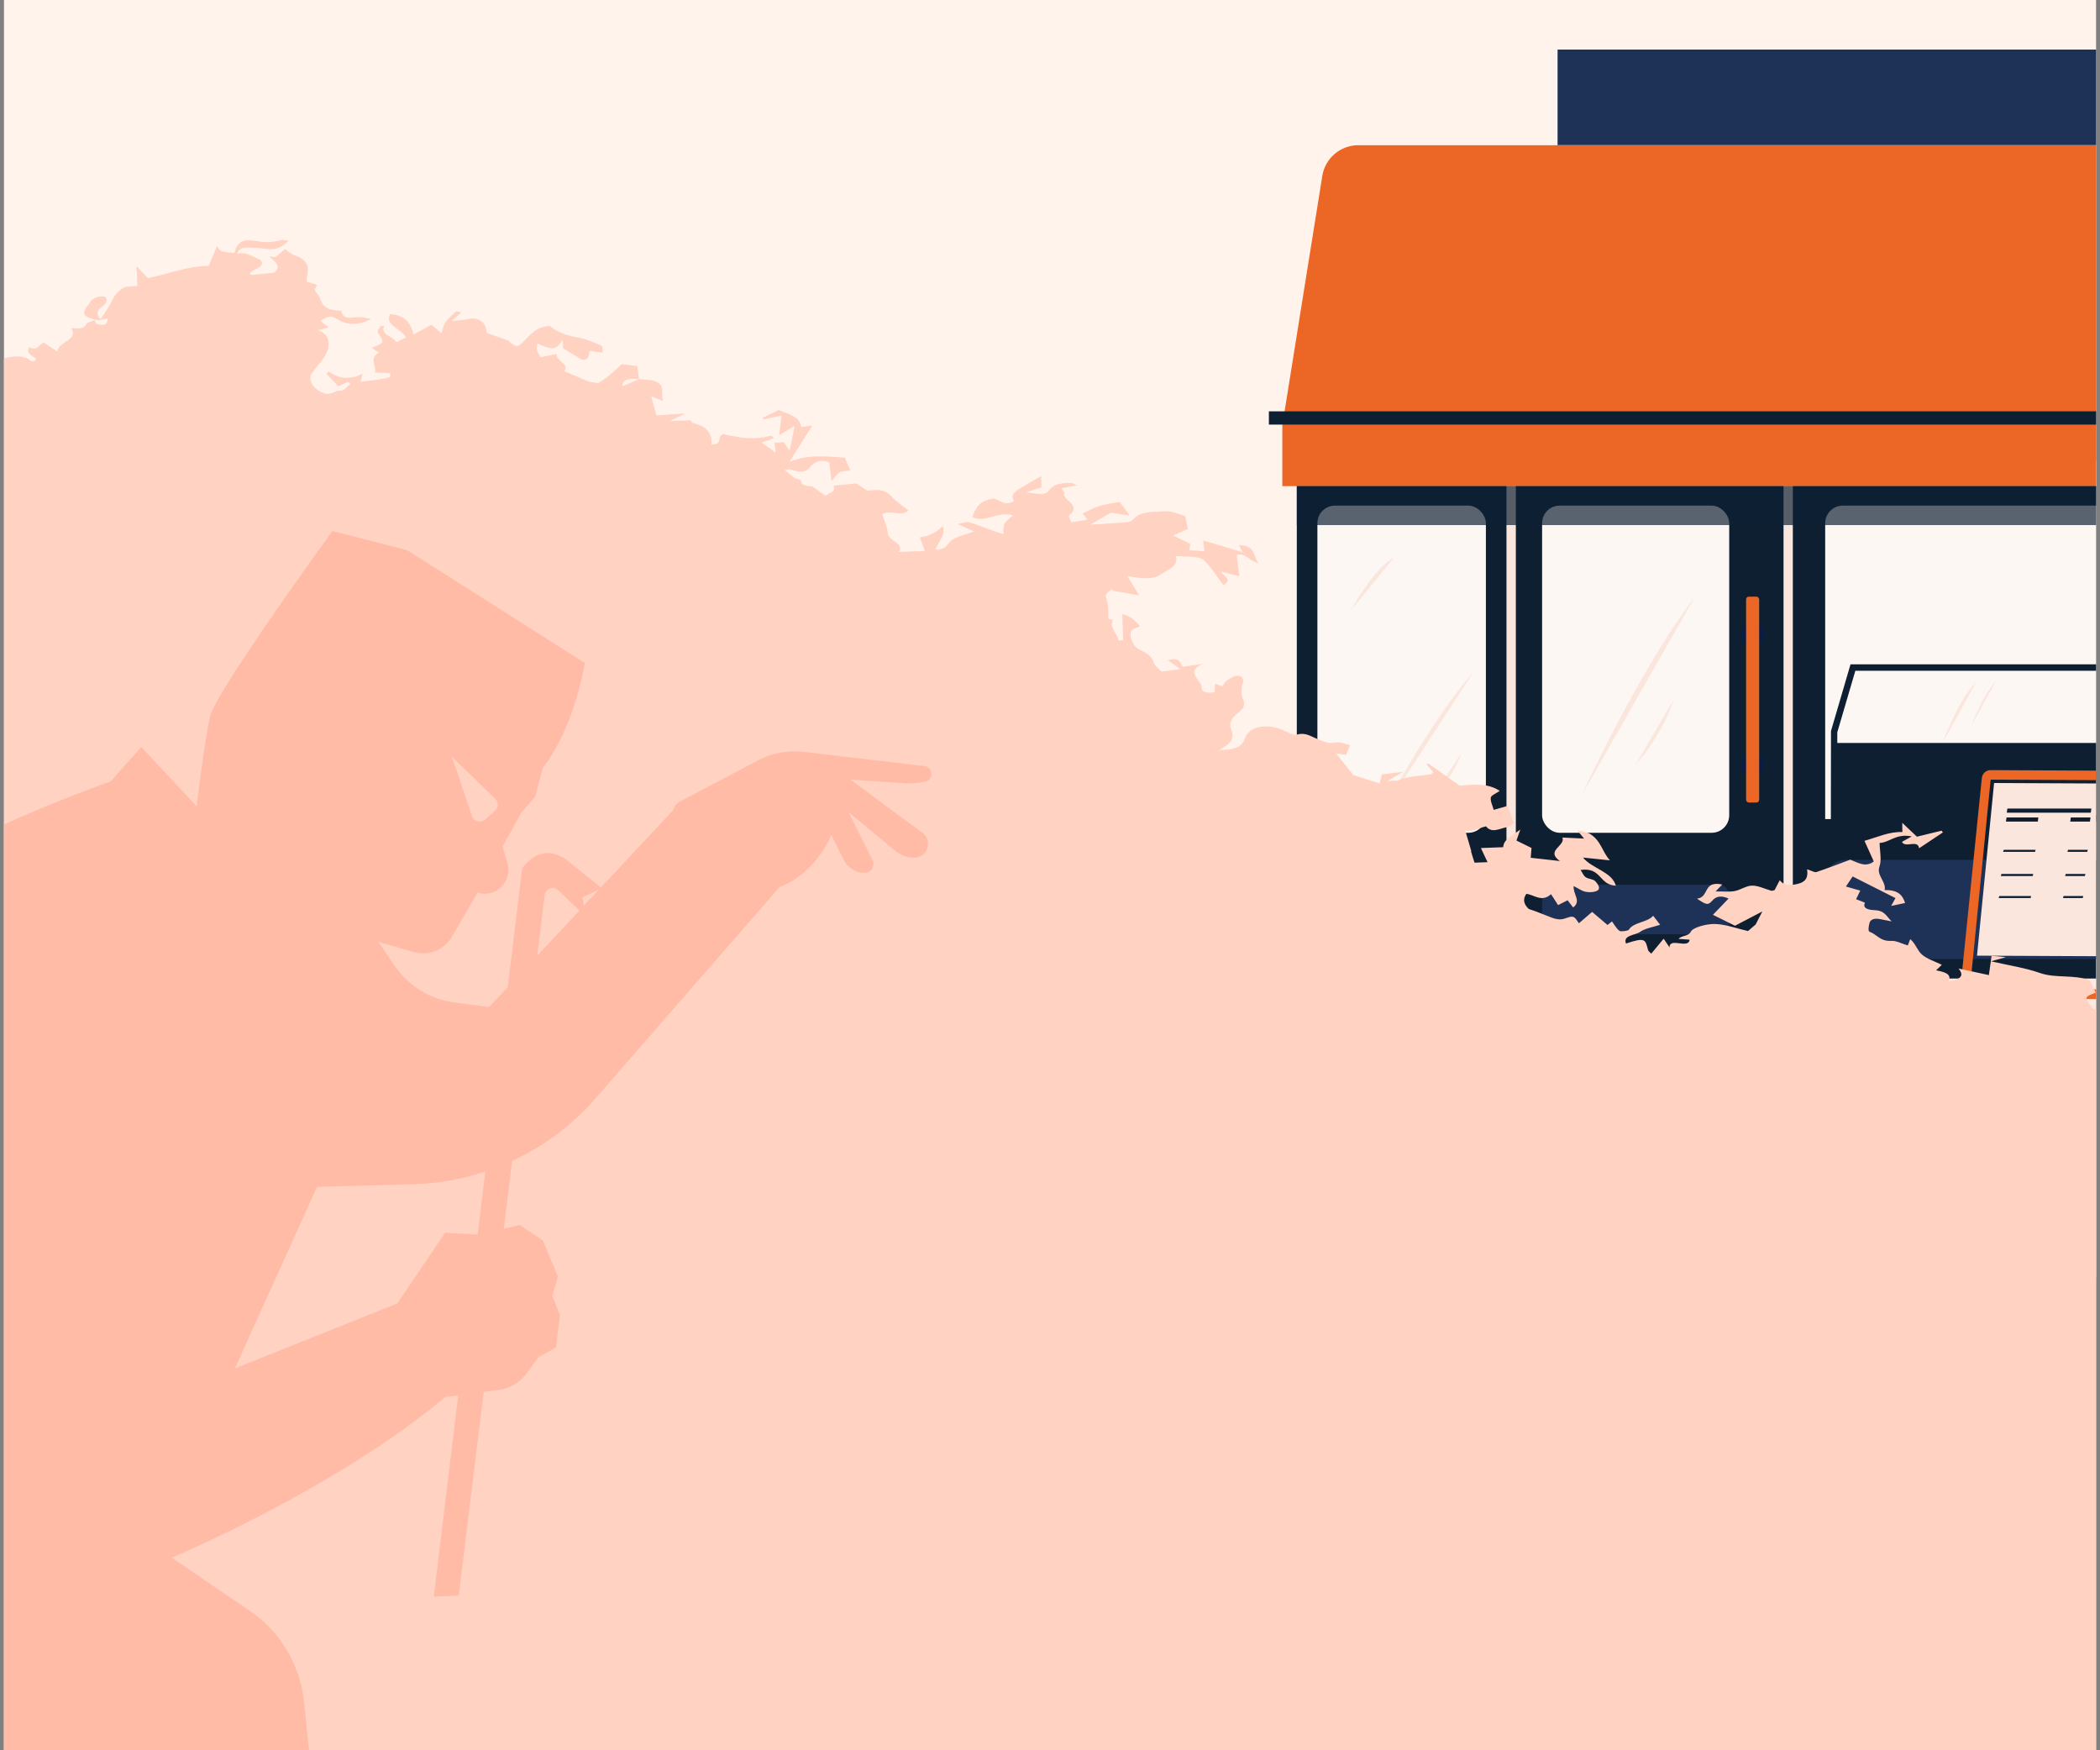 <?xml version="1.0" encoding="UTF-8"?>
<svg id="Layer_1" data-name="Layer 1" xmlns="http://www.w3.org/2000/svg" xmlns:xlink="http://www.w3.org/1999/xlink" viewBox="0 0 300 250">
  <rect x="0" y="0" width="300" height="250" fill="#808080" stroke="none"/>
  <defs>
    <style>
      .cls-1 {
        clip-path: url(#clippath);
      }

      .cls-2 {
        fill: none;
      }

      .cls-2, .cls-3, .cls-4, .cls-5, .cls-6, .cls-7, .cls-8, .cls-9, .cls-10, .cls-11, .cls-12, .cls-13 {
        stroke-width: 0px;
      }

      .cls-14 {
        clip-path: url(#clippath-1);
      }

      .cls-15 {
        clip-path: url(#clippath-4);
      }

      .cls-16 {
        clip-path: url(#clippath-3);
      }

      .cls-17 {
        clip-path: url(#clippath-2);
      }

      .cls-18 {
        opacity: .69;
      }

      .cls-3, .cls-13 {
        fill: #0e1f32;
      }

      .cls-4 {
        fill: #081d46;
      }

      .cls-5 {
        fill: #1e3157;
      }

      .cls-6 {
        fill: #fdf7f4;
      }

      .cls-7 {
        fill: #fff3ec;
      }

      .cls-8 {
        fill: #ffe8e1;
      }

      .cls-9 {
        fill: #fae6dc;
      }

      .cls-10 {
        fill: #ffbba6;
      }

      .cls-11 {
        fill: #ffd2c2;
      }

      .cls-12 {
        fill: #ec6625;
      }

      .cls-13 {
        opacity: .68;
      }
    </style>
    <clipPath id="clippath">
      <rect class="cls-2" x=".57" width="298.87" height="250"/>
    </clipPath>
    <clipPath id="clippath-1">
      <rect class="cls-2" x="2.26" y="445.55" width="298.87" height="250"/>
    </clipPath>
    <clipPath id="clippath-2">
      <rect class="cls-2" x="-488.3" y="355.44" width="1097.38" height="482.4" transform="translate(-404.2 217.46) rotate(-45)"/>
    </clipPath>
    <clipPath id="clippath-3">
      <path class="cls-2" d="m202.67,612.8l-47.61,45.04c-6.14,5.8-15.32,5.8-21.45,0l-47.61-45.04c-3.51-3.32-5.53-8.12-5.53-13.16v-79.4c0-8.72,5.96-16.11,13.97-17.34l47.61-7.27c1.51-.23,3.05-.23,4.56,0l47.61,7.27c8.02,1.22,13.97,8.62,13.97,17.34v79.4c0,5.04-2.01,9.83-5.53,13.16Z"/>
    </clipPath>
    <clipPath id="clippath-4">
      <rect class="cls-2" x="-321.79" y="417.1" width="805.01" height="353.87" transform="translate(-396.41 231.07) rotate(-45)"/>
    </clipPath>
  </defs>
  <g>
    <rect class="cls-7" x=".57" width="298.87" height="250"/>
    <g class="cls-1">
      <g>
        <g>
          <g>
            <rect class="cls-8" x="59.83" y="136.36" width="358.18" height="46.12"/>
            <rect class="cls-9" x="185.26" y="65.82" width="194.13" height="73.95"/>
            <g>
              <path class="cls-12" d="m375.77,25.13c-.41-2.53-2.59-4.39-5.15-4.39h-176.57c-2.56,0-4.75,1.86-5.15,4.39l-5.71,35.64v8.67h198.3v-8.67l-5.71-35.64Z"/>
              <polygon class="cls-3" points="311.47 58.75 253.18 58.75 181.27 58.75 181.27 60.65 253.18 60.65 311.47 60.65 383.38 60.65 383.38 58.75 311.47 58.75"/>
              <g>
                <rect class="cls-3" x="185.26" y="69.44" width="29.95" height="70.33"/>
                <g>
                  <rect class="cls-5" x="188.2" y="122.82" width="24.07" height="14.17" rx="2.92" ry="2.92"/>
                  <rect class="cls-6" x="188.2" y="72.22" width="24.07" height="46.73" rx="2.51" ry="2.51"/>
                  <g>
                    <path class="cls-9" d="m210.6,95.81l-13.07,20.13s5.94-11.76,13.07-20.13Z"/>
                    <path class="cls-9" d="m208.83,107.51l-4.77,7.12s3.25-2.97,4.77-7.12Z"/>
                    <path class="cls-9" d="m199.19,79.6l-6.2,7.6s3.11-5.94,6.2-7.6Z"/>
                  </g>
                </g>
                <rect class="cls-3" x="216.55" y="69.44" width="38.24" height="70.33"/>
                <g>
                  <rect class="cls-5" x="220.3" y="126.36" width="26.73" height="7.09" rx="1.46" ry="1.46"/>
                  <rect class="cls-6" x="220.3" y="72.22" width="26.73" height="46.73" rx="2.51" ry="2.51"/>
                  <g>
                    <path class="cls-9" d="m242.15,85.22l-16.35,28.64s8.47-18.43,16.35-28.64Z"/>
                    <path class="cls-9" d="m239.11,99.92l-5.44,9.26s3.54-3.67,5.44-9.26Z"/>
                  </g>
                </g>
                <rect class="cls-3" x="256.12" y="69.44" width="123.27" height="70.33"/>
                <g>
                  <rect class="cls-5" x="260.74" y="122.82" width="114.91" height="14.17" rx="2.92" ry="2.92"/>
                  <path class="cls-6" d="m263.25,72.22h109.89c1.38,0,2.51,1.12,2.51,2.51v42.26h-114.91v-42.26c0-1.38,1.12-2.51,2.51-2.51Z"/>
                </g>
                <g>
                  <circle class="cls-4" cx="250.37" cy="90.67" r="1.67"/>
                  <circle class="cls-4" cx="250.37" cy="109.18" r="1.67"/>
                </g>
                <rect class="cls-12" x="249.44" y="85.22" width="1.87" height="29.41" rx=".39" ry=".39"/>
              </g>
              <g>
                <polygon class="cls-3" points="374.53 116.98 261.9 116.98 262.09 106.12 374.53 106.12 374.53 116.98"/>
                <path class="cls-3" d="m374.85,117.35h-113.3l.02-12.94,2.79-9.52h107.68l2.81,9.65v12.81Zm-112.38-.92h111.46v-11.83l-2.58-8.79h-106.3l-2.58,8.79v11.83Z"/>
              </g>
              <g>
                <path class="cls-9" d="m282.33,97.4l-4.83,8.73s2.22-6.22,4.83-8.73Z"/>
                <path class="cls-9" d="m285.08,97.4l-3.43,6.2s1.58-4.42,3.43-6.2Z"/>
              </g>
            </g>
            <g>
              <polygon class="cls-9" points="302.47 111.92 284.87 111.84 282.43 136.5 299.67 136.58 302.47 111.92"/>
              <g>
                <polygon class="cls-3" points="298.68 116.08 286.68 116.08 286.77 115.49 298.77 115.49 298.68 116.08"/>
                <g>
                  <polygon class="cls-3" points="291.19 116.76 286.65 116.76 286.56 117.35 291.12 117.35 291.19 116.76"/>
                  <polygon class="cls-3" points="295.83 116.76 295.75 117.35 298.56 117.35 298.65 116.76 295.83 116.76"/>
                </g>
                <g>
                  <polygon class="cls-3" points="290.8 121.38 286.25 121.38 286.16 121.67 290.72 121.67 290.8 121.38"/>
                  <polygon class="cls-3" points="295.43 121.38 295.36 121.67 298.17 121.67 298.26 121.38 295.43 121.38"/>
                </g>
                <g>
                  <polygon class="cls-3" points="290.46 124.83 285.92 124.83 285.83 125.13 290.39 125.13 290.46 124.83"/>
                  <polygon class="cls-3" points="295.1 124.83 295.02 125.13 297.83 125.13 297.92 124.83 295.1 124.83"/>
                </g>
                <g>
                  <polygon class="cls-3" points="290.16 127.98 285.62 127.98 285.52 128.27 290.09 128.27 290.16 127.98"/>
                  <polygon class="cls-3" points="294.79 127.98 294.72 128.27 297.53 128.27 297.62 127.98 294.79 127.98"/>
                </g>
              </g>
              <path class="cls-12" d="m301.29,142.7l-21.38-.1,3.21-31.47c.06-.65.61-1.14,1.26-1.13l18.84.09c.35,0,.7.15.93.42.24.26.35.62.32.97l-3.18,31.22Zm-19.88-1.45l18.65.09,3.05-29.89-18.73-.09-2.96,29.89Z"/>
              <polygon class="cls-12" points="307.88 142.73 296.77 142.68 296.77 141.32 306.37 141.36 303.18 111.48 304.54 111.33 307.88 142.73"/>
            </g>
            <rect class="cls-13" x="185.26" y="69.43" width="194.13" height="5.57"/>
          </g>
          <rect class="cls-5" x="222.51" y="7.08" width="125.15" height="13.65"/>
        </g>
        <path class="cls-11" d="m641.25,268.45c.29-.32.56-.61.83-.89l.4-1.1c-.54.06-1.07.12-1.65.18-1.9-2.41-3.24-5.02-5.51-6.95.35-1.09.64-2.03.94-2.98-.92.63-1.75-.27-2.56-.79.68-1.41.44-2.34-1.26-3.3-1.19-.68-1.99-1.46-2.69-2.49-.15-.2-.48-.32-.84-.56.16,1.18.37,2.15,1.66,2.92.68.42,1.32.94,1.96,1.43.77.59,1.16,1.19.76,1.83,0,0,0,0,0,0-.69-1.1-1.81-1.03-2.67-1.38-.62-.24-1.34.11-.84,1.12.19.4.24.82.37,1.23-.11.02-.22.03-.33.05-.77-.79-1.54-1.59-2.29-2.35-.25-1.45.9-1.31,2.03-1.32-.24-.16-.48-.32-.74-.49-.1-.58-.2-1.17-.29-1.75h.01s-.03-.02-.04-.03c0,0,.01.01.02.02-.5-.05-1.02.02-1.5-.17-1.61-.65-2.58-.34-3.18.7-.19.34-.43.65-.69,1.03-.51-.22-1.01-.43-1.44-.62-.08.27-.05.65-.25.77-.35.21-.93.19-1.27.4-.88.6-1.84.72-3.15-.31-.13-.1-.38-.28-.38-.28-1.25,1.07-1.97-.7-2.9-1.27-.3-.18-.62-.34-1.07-.59.74,1.83,1.87,2.84,3.64,3.14.36.06.9.17,1.09.4.32.38.42.88.62,1.35-.58-.04-.98-.06-1.51-.08.35.51.62.87.92,1.29-1.67-.56-2.45.41-2.82,1.14-.57,1.1-.34,2.71-.47,4.09-.12,1.22-1.66,1.66-3.12,1.13-1.1-.4-.89-1.36-1.7-1.91-.31-.21-.27-1.06-.39-1.6.16.01.31.02.47.03.19.41.38.81.65,1.38.85-.1,1.66-.2,2.46-.29-.03-.15-.04-.3-.06-.45-1.82-.14-3.13-1.08-3.92-2.88-.25.52-.39.84-.5,1.06-.68-.73-1.25-1.33-1.79-1.95-.36-.4-.69-.82-.97-1.25-.07-.09.15-.26.28-.48.62.47,1.19.9,1.75,1.33.54-.88,1.98-1.04,1.42-2.53.52.06.84.1,1.22.15-.98-1.8-.94-1.76.7-2.21.27-.07.25-.6.37-.91-.14-.14-.28-.28-.41-.42-.37,1.38-1.89.3-2.86.66-.25-.6-.43-1.05-.59-1.42,1.29-.54,3.51.66,3.88-1.08q-2.28-1.69-4.42.09c-.35-.91-.71-1.83-1.07-2.74-.7,0-1.12,0-1.86,0,.26-.69.52-1.09.56-1.56.06-.67-.05-1.41-.14-2.12,0-.08-.37-.25-.68-.44.07.52.12.93.24,1.82-.78-.81-1.26-1.22-1.61-1.69-.69-.96-1.5-1.11-2.22-.93-.5.13-.83.54-1.09.72-1.09-.42-2.03-.77-2.98-1.14-1.6.03-1.69-.06-1.83-1.33-.16-1.36.09-2.72-1.44-4.11-1.39.04-2.69-.51-4.07-1.3-1.06-.6-2.22-.95-3.32-1.28-.27-.08-.5.35-.84.63.67.42,1.12.71,1.59,1.01-.15.57-.87.95.02,1.66,1.06.18,2.02.33,3.16.52,0,0,.18-.23.34-.4.17-.16.33-.32.5-.48-.26,1.78.09,2.01,2.37,2.72-.26.38-.18.81-1.61,1.2-.42-.54-.85-1.08-1.43-1.83-.54.88-2.47-.17-2.38,1.17-1.3-.39-2.46-.72-3.64-1.12-.41-.14-.81-.48-1.21-.72,0,0,0,.01,0,.01-.16-.59-.36-1.18-.45-1.76-.17-.92-.27-1.81-.37-2.5-.96-.62-1.6-1.03-1.88-1.21-.55.51-.96.89-1.36,1.28.95.72,1.89,1.42,1.15,2.31-.4-.8-.77-1.55-1.14-2.3-.65-.44-1.3-1.03-1.94-1.26-1.75-.64-1.67,1.01-2.78,1.38.56.19.98.34,1.78.61-.92.63-1.65,1.13-2.32,1.61-.87-.84-1.72-1.69-2.97-2.89.41.94.61,1.39,1,2.27-.99-.9-1.59-1.44-2.18-1.98-.18.05-.39.14-.54.06-1.98-1.04-3.15-.48-4,.62-1.34-1.08.18-1.25-.31-2.21-1.94-.98-3.99-2.16-5.35-4.19-.04-.07-.38-.05-.58-.07.31.55.58,1.05.91,1.65-.81-.07-1.41-.12-2.45-.21.52-.49.77-.72,1.04-.99-.41-.37-.75-.68-1-.91-.37.11-.67.2-1.41.42.68-1.21,1.14-2.04,1.77-3.2.31.93.49,1.48.81,2.46.65-.99,1.11-1.69,1.58-2.39.46.62,1.02,1.35,1.58,2.07.09-.02.18-.04.26-.07-.34-.78-.69-1.55-1.03-2.32-1.57-.52-3.11-1.25-4-.18-.45-.5-.77-.87-1.09-1.22-.28,1.95-.53,3.77-.86,6.06-1.45-2.74-3.61-4.01-5.65-5.57-.62.32-1.21.61-1.78.9.37.43.83.81.99,1.2.17.41.05.82.08,1.69.87-.82,1.43-1.36,1.97-1.85,1.4.46,1.66,1.55,1.65,2.16-.04,1.4.93,1.78,2.07,2.24,0,0,.16.21.41.55-.66-.02-1.23-.03-1.8-.04-.33-.13-.84-.4-.91-.31-.53.59-1.13,0-1.74-.39h.03s-.06-.02-.06-.02c-.74-.06-1.5-.12-2.28-.18-.18-.54-.44-.98-.43-1.34.01-.28.35-.44.44-.53-.84-.88-1.53-1.58-2.27-2.34-.58-.06-1.23-.13-1.89-.21-1.39-1.57-2.04-1.8-3.79-1.53,0,0,0-.01,0-.02-.02,0-.03,0-.05,0-.01,0-.02-.01-.03,0,0,0,.01,0,.02,0-.81-.03-1.61-.06-2.43-.1.17,1.4,2.02,1.54,2.52,2.83-.81.5-1.76.93-2.44,1.6-.76.75-2.68-.51-2.86.99-1.04-.94-1.87-1.71-2.75-2.51.71-.4,1.26-.72,1.82-1.03-.99-1.02-1.36-2.1-1.47-3.35-1.16.7-.94,2.13-1.37,3.25-1.31-1.03-.7-1.75-.91-2.55-.23-.88-.98-1.83-1.63-2.98.89.26,1.51.44,2.49.72-.52-.61-.77-1.11-1.1-1.25-1.18-.52-2.38-.9-3.58-1.35-.39-.14-.78-.32-1.25-.52.35-.5.75-.81.84-1.27.1-.45-.1-1.06-.16-1.66,2.2.96,2.2,3.39,4.32,3.93.32-1.2.88-2.37-.7-4.04-.74-.35-1.91-.07-2.41-1.57,1.04-.27.74-1.25.41-2.22-.31-.93-.67-1.87-1.08-2.98-.42.48-.75.86-1.06,1.2.47.74.86,1.37,1.25,1.98-.95-.75-2.46-1.22-2.36-2.36.11-1.18-.7-1.97-1.66-2.79-.2-.18-.56-.22-.94-.36.54.66.99,1.19,1.45,1.75-.26.08-.36.14-.48.15-.37,0-.3.46-.65.48-.03-.02-.06-.02-.1-.04,0,.04,0,.07,0,.11-1.13.07-2.49-.11-2.11,1.55.05.23-.52.37-.89.6-.56-.68-1.03-1.23-1.5-1.79.41-.09.76-.16,1.1-.23-.42-.89-.69-1.66-1.15-2.38-.49-.77-1.17-1.5-1.82-2.3-.76.19-1.39.33-2.34.55,1,.63,1.62,1.02,2.3,1.45.37,1.03.76,2.11,1.16,3.22-1.3-1.24-2.61-2.48-3.89-3.76-.2-.2-.35-.57-.35-.8.05-1.57-1.54-2.65-2.62-3.74-.69-.71-1.91-1.01-2.75-1.41-.58.46-1.03.82-1.46,1.16.32.65.59,1.21,1.01,2.09-1.1-.29-1.9-.5-2.63-.68-.14.23-.34.54-.51.79-.65-.48-1.14-.85-1.72-1.29.32-.3.63-.59,1.12-1.06-1.85-.82-3.56-1.57-5.4-2.37.41-.16.67-.28,1.09-.43-2.07-1.56-2.55.01-3.81.16,1.19.68,2.36,0,3.14,1.12-.8.77-1.5,1.42-2.24,2.11.82.4,1.49.72,2.41,1.17-.82.29-2.04-.21-1.51,1.26,1.2-.29,2.23-.59,3.32-.8.54-.1,1.27-.24,1.79.03.95.48,1.8,1.26,2.78,1.99-1.29.7-.44,2.12-.06,3.4.45,1.51,1.92,2.26,3.46,3.23-1.08.37-1.92.65-3.05,1.03,1.4.81,2.36,1.35,3.32,1.9-.02,0-.03,0-.04.01.03,0,.07.01.1.02l-.05-.04c.05-.06.1-.11.14-.16.04.06.12.14.12.14,0,.56.39,1.13-.3,1.47-.89.45-1.44,1.34-2.13,2.04-.19-.11-.38-.21-.57-.32-.26,1.23-1.77,1.08-2.52,1.76-.24-.26-.46-.47-.46-.47.82-.94,1.65-1.86,2.48-2.77q-1.47-.74-3.05-.29c.2.39.56.84.56,1.16-.02.84-1.64,1.71-2.68,1.41-1.12-.33-2.03-.4-2.79.14-.35.24-1.02.15-1.6.23-.6-.66-1.12-1.22-1.82-2,.9.07,1.47.12,2.18.17-1.01-1.49-1.61-.83-2.22-.64-.68-.77-1.31-1.48-1.94-2.19,1.34,2.57-1.42,1.86-2.1,2.72-.36.48-1.14.08-1.79-.72.22-.28.44-.57.72-.94-.46-.19-.74-.31-1.02-.42.03-.36.12-.71.01-1.09-.13-.51-.36-1.22-.75-1.49-.53-.37-.99-.19-1.23.39-.28.7-.8,1.36-1.49,1.7-.82.41-.94,1-.72,1.96.24,1.11.13,2.02-.94,2.53-.81.38-1.14,1.29-.68,2.47.1.27.16.53.24.79-1.28-1.19-2.29-2.11-1.74-3.63.71-1.91-1.09-3.84-3.78-4.57-.51-.13-1.32-.31-1.5-.61-.72-1.13-1.72-1.14-2.64-1.46-.88-.31-1.72-.42-2.44-1.41-.34-.45-1.24-.68-1.73-.94-.19.57-.33,1-.45,1.42.29.19.6.4,1.18.78-1.55.3-2.81.55-3.85.76-1.3-.54-2.39-1-3.65-1.52.19-.38.39-.76.59-1.19-.57-.62-1.16-1.24-2.08-2.23.34.93.53,1.46.87,2.42-.65-.59-.98-.79-1.09-1-.68-1.41-1.98-2.5-3.04-3.71-.08-.09-.03-.24-.06-.46.46-.09.95-.16,1.45-.25,0,0-.09-.17-.15-.25-1.75-.15-3.51-.31-5.45-.47-1.3-1.37-2.81-2.9-4.83-3.11.16.63.52,1.27.36,1.55-.27.46-.88.68-1.45,1.08-.44-.65-.76-1.13-1.15-1.72-.74.42-1.47.85-2.25,1.3.13.37.17.84.45,1.2.6.74.98,1.98,2.27,1.72.67.88.92,1.94,1.9,2.35-.9.6-1.76,1.15-2.61,1.72h.07c-.47.31-.93.62-1.46.94-.39-.36-.8-.74-1.37-1.25.66-.31,1.27-.59,2.03-.93-.71-.64-1.52-1.38-2.36-2.15.66-.83.12-1.95-.25-3.49-.29.77-.43,1.14-.59,1.54-.78-.19-1.51-.37-2.33-.58-.28.39-.55.78-.82,1.15-1.13-.75-2.09-1.4-3.49-2.34,2.6.22.75-2.15,1.89-2.8-.88-.67-1.6-1.23-2.46-1.88.55-.1,1.04-.18,1.51-.27-.59-.3-1.22-.73-1.76-.8-1.88-.25-2.92.85-4.58,1.05,1.25.85,2.22,1.51,3.2,2.18-1.99.39-4.47-1.13-6.18.04,1.92,1.49,3.28-.74,5.3,1.53-.49.14-.82.36-1.23.32-.4-.02-.95-.46-1.32-.44-.47.03-1.06.19-1.19.52-.2.48.8,1.47,1.57,1.7.39.12.78.17,1.43.31-.66.98-2.25.9-1.91,2.39.43-.1.85-.18,1.27-.28.22.51.4.94.59,1.41.65-.2,1.16-.35,1.77-.54.24,1.78,1.77,1.6,2.73,2.23-.07.96-.72,1.4-1.67,1.43-1.1-.46-2.19-.78-3.28-1.17-.41-.14-.89-.39-1.19-.69-.42-.41-.63-1.11-1.03-1.34-.36-.21-.88.08-1.27.13-.13-.81-.24-1.52-.39-2.46-1.17,0-2.03,0-2.89,0h0c-.05-.29-.11-.6-.15-.81-.64.16-1.14.38-1.7.34-.21-.02-.92-.77-.9-.98.2-1.3-1.38-2.49-1.37-3.78-.65.14-1.13.24-1.6.34.54.88,1.33,1.79,1.54,2.63.21.82,1.6,1.95.46,2.56-1.54-2.52-1.72-2.23-3.01-1.33-.13.09-.38.06-.69.1.01-1.03.02-1.77.03-2.78-.72.2-1.08.3-1.44.41.97-1.13-2.26-1.54-1.48-2.7.45.33.83.6,1.27.93.05-.65-.86-1.11-.66-1.93.15-.65-.99-2.29-1.91-3.04-1.23-1-2.81-1.53-4.27-2.29-.08-.55-.15-.99-.22-1.43.13-.6.26-1.18.47-2.04.64,1.55,1.1,2.7,1.67,4.08,1.11.28,2.22.55,3.41.84-.08-1.19-.15-2.2-.21-3.21q1.52.42,1.58,1.6c.04,1.04.15,1.11,1.86,1.31-1.27-1.31,1.09-2.49-1.46-3.87.03.41.06.77.09,1.37-.82-.71-1.54-1.19-2.04-1.79-.57-.7-.78-1.67-1.42-2.22-.68-.58-1.69-.8-2.55-1.2-.12-.05-.19-.23-.31-.38.12-.51.24-1.04.35-1.56-1,.26-1.72-.45-2.31-1.27-.83-1.14-.31-1.84.35-2.43-.58-.23-1.14-.33-1.26-.53-.91-1.5-1.73-3.02-2.57-4.5-1.18-.4-2.42-.54-2.74-1.97,1.02-.49,1.98-.94,2.92-1.4-1.11-1.66-1.79-3.24-3.32-4.46.28-.31.46-.52.86-.99-1.31.08-2.17.13-2.87.17-.78-1.08-1.45-2-2.14-2.93-.1.02-.2.05-.31.06.36,1.25.72,2.49,1.13,3.91,1.01-.87,1.49,1.29,2.47.89-.13-.37-.3-.78-.56-1.5,2.03,1.12,1.83,2.7,2.9,3.67-.81.92-1.78,1.6-2.17,2.61-.47,1.25-2.15.98-2.72,2.07-1.5-1.33-2.5-1.06-3.42-.48.39.5.79,1.01,1.25,1.6.11-.57.2-1.01.25-1.26,2.34.56,4.44,1.06,6.67,1.59-.06.63-.13,1.15-.2,1.72-.76-.34-1.31-.59-1.94-.88-.12.51-.23.91-.34,1.33-.5-.16-1.29-.48-1.31-.41-.25.99-1.36.19-1.68-.07-1.16-.92-1.75-.49-2.94-.38.8.44,1.14.62,1.49.83.7.4,1.02.91.77,1.42-.19.39-.55,1.02-.81.93-1.06-.39-2.06.09-3.21-1.01-.52-.49-1.43-.67-2.22-1.02.12-.31.2-.61.31-.91-1.06.01-1.75.57-2.67.6-.93.03-2.07-.45-3.14-.71.02.24.07.59.12,1.14-1.08-.61-2.04-1.08-2.39.02-1.06-1.27-1.28-2.03.11-2.29-1.35-.71-2.56-1.36-3.91-2.08.45-.72.96-1.53,1.49-2.36-.58-.4-1.04-.72-1.69-1.16.4.58.65.95,1.24,1.81-2.43-1.26-4.39-2.47-6.39-3.23-2.27-.86-3.85-3.01-6.14-3.8-.61.26-1.21.53-1.79.78.91,1.59.88,1.62-1.3,2.01-.36-.38-.73-.76-1.18-1.22,0,.28.04.43,0,.54-.07.15-.21.24-.36.41-1.77-1.07-2.98-2.42-3.76-4.01.15.09.32.24.55.44.3.24.68.51,1.07.59.23.04.83-.33.81-.5,0-.36-.21-.92-.55-1.03-1.57-.49-1.78-1.33-1.84-2.27.08.14.15.26.23.4.75-.61,1.42-1.14,2.05-1.65-.29-.47-.56-.9-.83-1.32,0-.36,0-.67,0-.98-.22,0-.4.03-.57.07-.04-.07-.08-.13-.12-.19-.65-.28-1.37-.6-2.21-.96-.1-.28-.21-.57-.31-.85-.06-.2.08-.42.17-.76.56.27.94.45,1.55.75-.16-1.3-.28-2.48-.44-3.82-.41-.09-.87-.19-1.35-.29.12-.53-.3-1.28-.42-1.98-1.03-.41-2-.79-2.97-1.17-.07.09-.13.17-.2.26.55.61,1.09,1.22,1.64,1.82-.74-.21-1.39-.32-1.95-.32-.46-.18-1.02-.31-1.5-.32-.72-.03-1.35.24-2.02.39.72-.1,1.12.02,1.7.65-.08.08-.15.15-.22.25.14,0,.27-.02.41-.03.02.02.03.03.04.05-.69.33-1.41.66-2.14,1,.13.29.29.61.48,1.01.5-.22,1-.64,1.42-.6.57.06,1.08.46,1.62.71.32-.55.65-1.1,1.12-1.88.93.52,1.51.85,2.1,1.18-.06.09-.13.17-.19.26-.46-.05-.9-.11-1.55-.19.03.37.14.7.07,1.02-.02.08-.59.08-.91.13.34.31.68.63,1.17,1.08-.73.15-1.32.29-2.07.45.62.6,1.23,1.18,1.79,1.72-.73.56-1.17.41-1.46-.07-.31-.51-.25-1.22-1.66-1.13.28.43.52.83.83,1.32-.35,0-.61.08-.76.02-.51-.19-.98-.43-1.37-.61-.3.7-.59,1.34-.9,2.04.09.03.19.07.3.11-.29.15-.67.21-1.18.15.34-2.2-.53-3.82-2.75-5.43-.69.33-1.33.64-2.02.89,0,0-.37-.35-.6-.57-.56.43-1.2.3-1.9-.04.02-.05.03-.09.06-.14.18-.31.2-.63.12-.92.33-.12.68-.26,1.09-.41-1.28-.96-2.23-1.66-3.17-2.37.1-.2.28-.38.28-.61,0-.25-.33-.15-.38-.32-.13.14.48.77.04.88l.05.06c-1.05-.22-2.09-.46-3.14-.69-.95-.5-1.9-1-2.85-1.5h.08c-.27-.38.61-.47.6-.66-.15.1-.33-.19-.49,0-.15.18-.13.43-.18.65-1.18-.07-2.36-.15-3.95-.24.22.39.4.71.57,1.02-.25.17-.44.43-.5.78,0,.05-.03.09-.04.14-.76-.2-1.33-.51-1.48-1.2-.31.02-.82.05-.82.05-.37-.63-.65-1.28-.97-1.98-2.73-.2-4.44.48-5.6,2.37-.43-.28-.68-.57-.81-.87.11.04.21.08.3.11.21-.74.4-1.41.62-2.14-.42-.12-.93-.24-1.44-.42-.16-.05-.31-.28-.57-.51.55-.17.99-.32,1.48-.47-1.02-.98-1.43-.4-2-.21-.53.18-.96,0-1.16-.89.79-.05,1.62-.1,2.48-.16-.47-.61-.83-1.09-1.29-1.68.66-.03,1.13-.05,1.59-.07-.21-.24-.64-.61-.61-.69.15-.29.45-.47.71-.73-.55-.35-.92-.6-1.3-.86.01-.11,0-.22.02-.32.66.13,1.32.25,2.37.45-.15.9-.25,1.54-.36,2.16.58.15,1.22.17,1.7.5.35.24.46.88.7,1.37.4-.18.72-.33,1.01-.46-.34-.73-.67-1.44-.99-2.15.02,0,.04,0,.06,0,.1.1.19.19.29.29,0-.12,0-.22,0-.33.85-.11,1.23.06,1.72.6-.42-.54-.73-1.15-1.29-1.6-.37-.29-.88-.56-1.35-.72-.43-.37-1-.7-1.7-1.02.81-.11,1.62-.22,2.43-.34,0-.11,0-.21.01-.33-.98-.33-1.97-.67-3.02-1.02-.55.45-1.35.76-1.6,1.24-.43-.23-.85-.45-1.22-.65-.99.92-1.84,1.75-2.8,2.64.66.17,1.06.28,1.67.43-.16.31-.19.57-.36.69-.26.15-.52.3-.78.45-.87-.26-1.63-.49-2.3-.69-.07.02-.14.05-.22.07-.11-.14-.23-.28-.4-.42-.2.24-.4.48-.64.75-.48.15-.96.31-1.49.48.15.79.33,1.63.51,2.58.16-.06.29-.11.43-.16-.65.67-1.35,1.18-2.87.54-.33-.14-.85.16-1.09.43-.13.12.1.79.3.91.34.2.81.23,1.19.24.31,0,.54,0,.71.02-1.63.71-3.42.96-5.46.64,0-.22-.05-.38-.01-.54.03-.11.16-.21.34-.42-.64.07-1.17.12-1.69.18-1.41-1.71-1.41-1.75.31-2.38-.29-.57-.57-1.16-.86-1.76-2.26-.88-4.84-.25-7.14-1.06-2.01-.71-4.29-1.05-6.96-1.66,1.01-.28,1.44-.4,2.12-.59-.78-.08-1.34-.13-2.04-.2-.14.97-.27,1.93-.39,2.76-1.49-.33-2.84-.62-4.33-.94.89,1.1.23,1.54-1.4,1.82.44-1.06-.59-1.32-1.81-1.56.39-.38.65-.63.82-.79-.98-.48-2.17-.86-2.86-1.48-.68-.62-.85-1.5-1.65-2.19-.11.3-.24.59-.35.9-.84-.24-1.64-.69-2.36-.65-1.59.1-2.04-.92-3.1-1.3-.25-.1-.13-.81-.02-1.23.13-.55.71-.73,1.5-.58.4.07.78.15,1.67.33-.84-.85-1.01-1.56-2.49-1.61-.41-.01-1.78-.12-1.33-1.03.04-.06-.77-.33-1.26-.53.19-.4.37-.76.6-1.23-.66-.18-1.25-.35-2.05-.58.31-.48.6-.92.96-1.44,2.04,1.03,3.97,2,6.12,3.09-.12.22-.33.62-.62,1.12.73-.15,1.36-.28,1.99-.42-.33-1.04-.92-1.9-2.92-1.84.26-1.2-1.19-2.08-.75-3.34.36-1.02.05-2.17.03-3.4,1.44-.05,2.31-1.38,4.59-.93-.67.38-1.06.59-1.4.78.49.94,2.25-.4,2.46.91,1.22-.82,2.31-1.54,3.39-2.26-.07-.08-.12-.17-.19-.25-1.12.27-2.23.54-3.52.86-.51-.48-1.14-1.08-2.09-1.98,0,.63,0,.9.02,1.31-1.95-.05-3.5.72-5.42,1.26.43.95.87,1.92,1.33,2.95-1.16.88-2.2.2-3.36-.26-1.59.59-3.2,1.22-4.86,1.78-.22.07-.71-.21-1.31-.41.12.87.07,1.75-1.31,2.08-.98.25-1.99.32-2.59-.52-.25.47-.49.95-.74,1.42-.19.04-.36.13-.48.09-.91-.25-1.83-.74-2.72-.73-.85,0-1.63.61-2.52.78-.77.14-1.63.04-2.71.05.41-.44.66-.69.95-.99-2.83-.59-1.8,1.84-3.61,2.02,1.43.95,1.57.97,2.27.2q.81-.87,2.24-.21c-.7.73-1.4,1.46-2.23,2.32,1.1.55,2.13,1.05,3.15,1.56,1.32-.69,2.42-1.27,3.91-2.04-.4.79-.67,1.32-.96,1.86-.34.29-.67.58-1.09.94-1.6-.36-3.16-.97-4.74-1.01-1.19-.03-3.12.49-3.42,1.08-.37.75-1.37.52-1.75,1.05.54.03,1,.07,1.57.11-.16,1.39-2.88-.39-2.87,1.1-.21-.32-.42-.62-.84-1.24-.64.77-1.12,1.35-1.77,2.14-.21-.23-.43-.37-.46-.52-.4-1.52-.36-1.86-3.15-.93-.48-1.2,1.32-1.17,2.01-1.66.69-.51,1.89-.69,2.87-1.02-.3-.38-.6-.77-1-1.29-.83.99-2.79.88-3.48,2-.11.17-1.14.29-1.32.17-.45-.34-.69-.82-1.08-1.36-.17.13-.41.33-.64.51h0c-.65-.56-1.31-1.12-2.2-1.87-.72.62-1.27,1.09-1.88,1.62-.26-.29-.47-.84-.88-.92-.46-.09-1.07.31-1.66.36-.43.04-.95-.09-1.36-.24-1.08-.41-2.11-.87-3.26-1.23-.71-.64-.92-1.4-.35-2.17,1.14.14,2.19,1.26,3.52.05.35.54.64.99,1.01,1.56.45-.23.86-.44,1.36-.69.26.34.52.68.79,1.03,1.22-.91-.05-1.89.08-3.06.59.31.92.53,1.29.69.74.33,2.14.21,2.3-.28.12-.34-.23-.84-.57-1.16-.28-.25-.98-.27-1.3-.51-.34-.24-.46-.62-.74-1.04,3.01-.44,2.61,2.15,5.04,2.25-.55-2-3.42-2.44-4.69-4.02,1.18.12,2.35.24,3.85.4-1.14-1.23-1.22-2.74-2.82-3.76-.46-.3-1.22-.37-1.86-.53.31.37.63.74.98,1.18-1.07-.06-1.99-.1-3.09-.15.46,1.23-2.49,1.85-.36,3.36-1.67-.19-2.82-.31-4.17-.47.03-.45.08-.93.11-1.4-.75-.37-1.43-.7-2.15-1.06.14-.41.27-.78.55-1.56-1.28.94-2.4,1.44-2.44,2.51-1.13.04-2.23.08-3.19.12.36.75.64,1.36.95,2.02-.77.02-1.33.05-1.86.07-.2-.6-.35-1.13-.51-1.66l.06.04c-.28-.98-.58-1.96-.88-3,1.02.31,1.89-.33,2.97-.57.82,1.03,1.91.33,2.85.15.44-.09.78-.43,1.12-.62-.3-.85-.59-1.65-.88-2.45-.68.19-1.23.35-1.99.57-.17-.67-.5-1.23-.41-1.76.05-.32.75-.58,1.27-.95-1.68-1.14-3.81-.94-5.7-.74-1.58-1.12-3.03-2.14-4.47-3.15-.1.03-.28.09-.28.09.33.39.65.76.95,1.12-.16.15-.22.29-.34.31-1.58.24-3.28.24-4.71.87-.22.1-.61.03-1.48.07.89-.51,1.37-.79,2.23-1.29-1.34.16-2.2.25-3.03.36-.12.46-.21.88-.32,1.29-1.3-.41-2.42-.76-3.76-1.19-.66-.84-1.46-1.84-2.45-3.07.69.08,1.06.12,1.41.17.18-.4.35-.82.57-1.37-.55-.12-1.37-.52-1.93-.4-1.19.29-1.9-.17-2.77-.5-.92-.35-1.68-.99-2.96-.59-.33.11-1.07-.27-1.54-.5-2.52-1.18-5.14-.86-5.83,1.05-.56,1.52-1.93,1.57-3.67,1.65.23-.15.45-.31.69-.45,1.12-.61,1.45-1.51,1.08-2.33-.49-1.08.02-1.84.92-2.54.79-.6,1.08-1.12.72-1.96-.31-.7-.28-1.54-.04-2.26.2-.59-.04-1.03-.69-1.09-.47-.04-1.1.36-1.53.66-.32.22-.48.55-.69.84-.29-.1-.58-.19-1.05-.34-.03.46-.05.82-.06,1.19-1,.19-1.86,0-1.83-.6.03-1.09-2.54-2.34.15-3.44-.94.14-1.88.28-2.89.42-.34-.54-.38-1.43-2.11-.95.58.42,1.05.75,1.78,1.28-1.04.14-1.8.23-2.68.35-.39-.44-.97-.8-1.08-1.21-.23-.91-.97-1.43-2.04-1.91-.99-.44-1.67-2.15-1.14-2.8.2-.25.77-.35,1.17-.53q-.92-1.37-2.52-1.75c.05,1.23.09,2.46.11,3.71,0,0-.3.02-.65.06-.13-1.01-1.38-1.86-.79-2.97-.21-.03-.42-.09-.64-.12-.08-.98.08-2.01-.31-2.93-.31-.7.36-.88.72-1.31,0,0,.12,0,.19-.03,0,.06.01.14,0,.21h-.06s.06.03.09.05c0-.01-.02-.03-.02-.04,1.09.2,2.18.4,3.77.69-.62-1.02-1.08-1.77-1.66-2.75,1.8.25,3.4.63,4.72-.24,1.12-.73,2.68-1.27,2.15-2.63,1.22.08,2.37.03,3.41.27.58.13,1.04.71,1.39,1.13.69.86,1.29,1.75,2.02,2.75,1.35-.78.1-1.19-.34-1.94,1,.26,1.71.44,2.6.67-.12-1-.23-1.95-.35-3.05,1.32-.35,1.77.93,3.12,1.17-.87-.93-.22-2.44-2.81-2.58.22.39.34.64.55,1.03-1.93-.57-3.72-1.11-5.66-1.68.07.67.13,1.09.17,1.53-.72-.04-1.34-.08-2.14-.13.03-.3.08-.66.12-.93-.68-.33-1.43-.68-2.45-1.18.89-.4,1.45-.65,2.12-.94-.11-.54-.22-1.11-.37-1.83-.9-.23-2.02-.79-3.01-.69-1.53.14-3.44-.07-4.42,1.17-.15.18-.5.37-.78.39-1.81.14-3.61.25-5.4.36,1.02-.58,2.01-1.16,2.96-1.71.8.11,1.53.21,2.7.38-.58-.78-.97-1.3-1.43-1.93-1.01.19-2,.32-2.87.58-.81.25-1.53.67-2.42,1.07.21.27.44.55.69.88-.72.12-1.43.24-2.3.4-.14-.41-.49-.89-.3-1.03,1.36-1.02.21-1.76-.61-2.54.02-.03.04-.06.07-.09-.03-.01-.06-.02-.1-.03-.26-.24.1-.55-.19-.78-.09-.09-.12-.19-.27-.42.72-.12,1.4-.24,2.24-.4-.38-.14-.68-.34-.95-.34-1.26,0-2.4.09-3.07,1.06-.66.94-2.11.32-3.32.28.7-.22,1.39-.45,2.23-.71-.01-.46-.02-.97-.04-1.6-1.02.58-1.9,1.07-2.74,1.58-.89.52-1.75,1.08-1.12,1.96-1.35.82-2.06-.14-2.86-.35-2.28.26-2.61,1.51-3.14,2.63,1.97.96,3.53-.9,5.83-.22-.44.42-.98.76-1.2,1.16-.23.41-.12.9-.17,1.51-.49-.15-.9-.27-1.29-.41-1.21-.43-2.37-.91-3.6-1.28-.34-.1-.86.12-1.65.25.92.41,1.51.68,2.36,1.06-1.24.46-2.42.7-3.17,1.23-.68.47-.68,1.42-2.35,1.36.4-1.13,1.49-2.09,1.05-3.37-.89.88-1.87,1.47-3.29,1.61.22.6.44,1.2.72,1.96-1.19.04-2.32.09-3.72.14.83-1.26-1.45-1.54-1.55-2.6-.08-.95-.53-1.89-.83-2.8,1.21-.67,2.71.42,3.75-.53-.65-.5-1.27-.99-1.91-1.49,0,0,.01,0,.02,0,0-.01-.02,0-.03-.01-.01,0-.03-.02-.04-.03,0,0,0,.01-.01.01-1.16-1.33-1.81-1.58-3.88-1.28-.55-.37-1.1-.74-1.58-1.06-1.06.1-2.04.2-3.25.32,0,.12.16.46,0,.69-.22.28-.71.46-1.19.75-.64-.46-1.26-.9-1.86-1.33l-.05-.03v.02c-.7-.09-1.54-.03-1.57-.83,0-.11-.56-.24-.9-.35-.45-.36-.89-.72-1.41-1.13.41-.1.67-.16.67-.16,1.17.39,2.15.73,3.03-.37.39-.48,1.29-1.14,2.66-.59.1.72.18,1.49.32,2.68.58-.66.76-1.04,1.15-1.24.38-.19.98-.19,1.53-.28-.25-.59-.51-1.18-.78-1.83-2.56-.13-5.03-.56-7.91.61,1.22-1.97,2.21-3.52,3.26-5.19-.47.06-.95.13-1.62.22,0-1.39-1.64-1.83-3.18-2.44-.76.37-1.53.73-2.29,1.11.05.07.1.14.16.22.89-.19,1.79-.38,2.54-.56-.1.83-.19,1.67-.34,2.84.89-.54,1.37-.85,2.21-1.36-.27,1.3-.45,2.23-.71,3.59-.42-.64-.59-.91-.8-1.23-.34.01-.81.03-1.36.05.03.37.07.72.16,1.42-.84-.6-1.34-.95-2-1.42.64-.24,1.17-.45,1.76-.67-.16-.11-.41-.35-.48-.32-2.35.68-4.68.26-6.79-.25-.98.42.06,1.53-1.66,1.49.06-1.39-.46-2.57-2.65-3.05-.16-.04-.26-.24-.37-.4-.8.03-1.61.06-2.94.11.87-.42,1.31-.63,2.23-1.09-1.73.12-2.92.21-4.13.29-.21-.8-.44-1.65-.74-2.73.79.3,1.21.46,1.75.68-.61-.99.52-2.2-1.23-2.84-.64-.23-1.51-.2-2.29-.29-.77.33-1.53.67-2.36,1.02,0-1.16,1.18-1.09,2.37-1.03-.06-.55-.13-1.11-.21-1.85-.33-.05-1.08-.15-2.22-.29-.52.46-1.17,1.08-1.89,1.67-.44.38-.98.71-1.48,1.05,0,0,0,0,0-.01-.46-.08-.99-.08-1.39-.23-1.16-.46-2.25-.96-3.5-1.5.93-.96-1.22-1.42-1.07-2.43-.93.2-1.6.33-2.27.47-.85-1.22-.51-1.5-.46-1.95,2.2.93,2.62.98,3.57-.54.03.23.05.46.07.69.01.24,0,.52,0,.52.99.59,1.81,1.1,2.74,1.64,1.14.03.84-.73,1.09-1.26.55.08,1.08.15,1.86.25-.08-.44.02-.91-.23-1.02-1.06-.46-2.17-.94-3.37-1.16-1.57-.29-2.91-.71-3.95-1.63-2.07.08-2.76,1.27-3.76,2.21-.93.89-1.05.89-2.26-.16-.96-.33-1.91-.67-3.01-1.06-.08-.31-.07-.83-.37-1.25-.44-.6-1.15-1.01-2.3-.73-.57.14-1.2.14-2.32.26.66-.6.97-.88,1.36-1.23-.36-.06-.74-.15-.8-.1-.53.49-1.09.98-1.47,1.53-.28.38-.33.85-.58,1.55-.56-.48-.89-.76-1.43-1.2-.86.46-1.73.93-2.58,1.4q-.49-2.75-3.32-2.92c-.85,1.57,1.63,2.08,2.27,3.33-.35.18-.78.4-1.36.7-.51-.9-2.36-1.06-1.75-2.35-.19.02-.39.04-.59.06-.11.31-.46.7-.31.93.96,1.4,1.01,1.39-.89,2.14.32.2.59.39,1.03.67-1.39.77-.39,1.83-.55,2.85.71.04,1.42.08,2.19.12-.04.25.01.52-.1.55-.48.15-1.01.26-1.54.33-.81.12-1.64.21-2.63.33.07-.24.16-.57.31-1.13-1.77.86-3.37.75-4.85-.33-.1.1-.21.2-.33.3.55.59,1.1,1.19,1.69,1.81.57-.26.98-.45,1.39-.64.13.09.25.18.38.28-.45.34-.97,1.01-1.33.97-.97-.1-1.43.77-2.53.36-1.45-.54-2.35-1.87-1.65-2.88.8-1.14,2-2.23,2.28-3.43.19-.8.23-2.04-1.42-2.69.5-.13.93-.24,1.53-.39-.42-.33-.74-.57-1.21-.92.46-.24.85-.55,1.35-.63.29-.05.78.21,1.09.39,1.55.92,3.07.87,4.81-.05-.5-.1-.85-.18-1.2-.24-1.07-.17-2.77.72-3.03-.91,0,0-.31-.02-.47-.03-1.66-.06-2.32-.77-2.6-1.8-.12-.39-.58-.74-.71-1.13-.07-.22.19-.49.31-.75-.45-.14-.97-.29-1.5-.46.05-.45.06-.84.14-1.23.21-1.17-.33-2.04-1.97-2.58-.49-.17-.85-.56-1.26-.84.01,0,.02,0,.03,0-.02,0-.03,0-.05,0h0c-.45.4-.91.78-1.36,1.16-.31-.03-.59-.07-.88-.1.86.74,1.83,1.38.7,2.32-1.07.1-2.17.21-3.27.32-.07-.08-.15-.16-.22-.25.36-.23.67-.52,1.08-.69,1.04-.45.71-1.18.09-1.4-.89-.29-1.69-1.07-2.93-.67,0,0,0,0,0,0,.11-.74.79-.95,1.76-.9.8.04,1.62.06,2.42.18,1.48.24,2.26-.36,3.15-1.16-.43-.05-.76-.17-1-.12-1.2.33-2.32.41-3.66.16-1.92-.36-2.7.19-3.09,1.71-.95-.13-2.16.02-2.46-1.05-.38.92-.76,1.82-1.2,2.89-2.99.01-5.69,1.13-8.7,1.75-.58-.6-1.06-1.12-1.62-1.72.04.91.09,1.79.13,2.83-.58.06-1.18.1-1.77.15h0s-.01,0-.01,0l-.07.02s0,0,.02,0c-.88.47-1.39,1.08-1.74,1.83-.44.95-1.12,1.85-1.69,2.76-.53-.6-.68-1.17.12-1.72.28-.2.55-.46.66-.72.09-.23.09-.59-.11-.73-.21-.13-.75-.1-1.08-.02-.28.07-.59.28-.99.52-.3.78-1.29,1.4-.86,2.07.21.32,1.01.48,1.54.71l-.11-.06c.25.03.48.05.73.07h0s0,0,.01,0c.02,0,.04,0,.06,0,0,0,0-.01,0-.02.35-.09.68-.17,1.04-.25.02.48-.23.91-.56.94-.58.03-1.29-.05-1.27-.65-.47.19-1.14.32-1.27.6-.42.8-1.29.53-2.12.53,1.17,1.72-1.93,1.91-1.96,3.36-.81-.55-1.33-.9-1.9-1.27-.75.12-.88,1.28-2.12.63-.42.59-.05,1.01.64,1.42.41.24.47.59-.32.61-.89-.84-2.14-.79-3.35-.57-1.14.21-1.4.84-1.23,1.58-.86-.12-1.73-.25-2.37-.35-.87.42.71,1.59-1.48,1.33.25-1.07.48-2.11.73-3.23-1.14.2-2.5.5-3.09-.6-.54-1.04,1.2-1.03,1.92-1.75-.76-.41-1.52-.81-2.15-1.15-1.1.34-2.04.63-3.13.97-.35-.61-.6-1.02-.84-1.44-.13.04-.34.07-.35.12-.15.77-.27,1.54-.39,2.33-1.7-.25-.47-1.05-1.13-1.6-.98,1.15-1.92,2.26-2.9,3.38-.14-.6.17-1.39,1.19-2.97-1.38-.1-1.93.51-2.44,1.16-.45.57-1.04,1.11-1.32,1.73-.25.53-.14,1.15-.42,1.85-1.53-1.62-3.95-.24-6.04-1.2.94-.26,1.56-.43,2.34-.65.04-.3.09-.69.17-1.18-.74-.17-1.44-.31-2.34-.5-.45.6-.88,1.14-1.4,1.83-.44.02-1.06.04-1.76.07.53.78.98,1.44,1.51,2.23-1.53.36-3.61.14-4.1,1.9.85-.37,1.4-.61,1.95-.86.09.07.18.12.28.19-.41.45-.83.9-1.34,1.45.52.33.98.62,1.52.96-.23.12-.39.27-.59.29-1.25.16-1.19.69-.31.99,1.41.49.26,1.64,1.47,2.1-.84.28-.33.93-.34,1.44-.37-.19-.79-.36-1.22-.52-.23-.64-.46-1.29-.72-2-1.03.27-1.79.47-2.58.67-.22-.26-.43-.49-.7-.8-.35.14-.68.28-1,.41,1.19,1.23,1.44,1.5.65,1.74-.04-.08-.08-.16-.12-.24-.44.09-.86.19-1.29.29-.3-.11-.61-.22-.98-.36.18-.53.36-1.11.58-1.77-1.97.59-3.79,1.14-5.59,1.68,1.64.24.29,1.23,1.19,1.79.65.27,1.53.64,2.72,1.14-.93.41-1.51.65-2.1.9-.23-.16-.43-.31-.65-.47-.37-.61-1.06-1.1-2.28-1.37-.16-.04-.26-.24-.37-.4-.41.02-.82.03-1.31.05-.41-.04-.83-.08-1.26-.12.63-.3,1.08-.52,1.85-.9-1.73.12-2.92.21-4.13.29-.21-.8-.44-1.65-.74-2.73.79.3,1.21.46,1.75.68-.61-.99.52-2.2-1.23-2.84-.64-.24-1.51-.2-2.29-.29-.77.33-1.53.67-2.36,1.02,0-1.16,1.18-1.09,2.37-1.03-.06-.55-.13-1.11-.21-1.85-.33-.05-1.08-.15-2.22-.29-.52.46-1.17,1.08-1.89,1.67-.44.38-.98.71-1.48,1.05,0,0,0,0,0-.01-.46-.08-.99-.08-1.39-.23-1.16-.46-2.25-.96-3.5-1.5.93-.96-1.22-1.42-1.07-2.43-.93.2-1.6.33-2.28.47-.85-1.22-.51-1.5-.46-1.95,2.2.93,2.62.98,3.57-.54.03.24.05.46.07.69.02.24,0,.52,0,.52.99.59,1.81,1.1,2.74,1.64,1.14.03.84-.73,1.09-1.26.55.08,1.08.15,1.86.25-.08-.44.02-.91-.23-1.02-1.06-.46-2.17-.94-3.37-1.16-1.57-.29-2.91-.71-3.95-1.63-2.07.08-2.76,1.27-3.76,2.21-.93.89-1.05.89-2.26-.16-.96-.33-1.91-.67-3.01-1.06-.08-.31-.07-.83-.37-1.25-.44-.6-1.15-1.01-2.3-.73-.57.14-1.2.14-2.32.26.66-.6.97-.88,1.36-1.23-.36-.06-.74-.16-.8-.1-.53.49-1.09.98-1.47,1.53-.28.38-.33.85-.58,1.55-.56-.48-.89-.76-1.43-1.2-.86.46-1.73.93-2.58,1.4q-.49-2.75-3.32-2.92c-.85,1.57,1.63,2.08,2.26,3.33-.35.18-.78.4-1.36.7-.51-.9-2.36-1.06-1.75-2.35-.19.02-.39.04-.59.06-.11.31-.46.7-.31.93.96,1.4,1.01,1.4-.89,2.14.32.2.59.38,1.03.67-1.39.77-.39,1.83-.55,2.85.7.04,1.42.08,2.19.12-.04.25.01.52-.1.55-.48.15-1.01.26-1.54.33-.81.12-1.64.21-2.63.33.07-.24.16-.57.31-1.13-1.77.86-3.38.75-4.85-.33-.1.1-.21.2-.33.3.55.59,1.1,1.19,1.69,1.81.57-.26.98-.45,1.39-.64.12.09.25.18.38.27-.45.34-.97,1.01-1.33.97-.97-.1-1.43.77-2.53.36-1.45-.54-2.35-1.87-1.65-2.88.8-1.14,2-2.23,2.28-3.43.19-.8.23-2.04-1.41-2.69.5-.13.93-.24,1.53-.39-.42-.33-.74-.57-1.21-.92.46-.23.85-.55,1.35-.63.29-.06.78.21,1.09.4,1.55.92,3.07.87,4.81-.05-.5-.1-.85-.18-1.2-.24-1.07-.17-2.77.72-3.03-.91,0,0-.31-.01-.47-.03-1.66-.06-2.32-.77-2.61-1.8-.12-.39-.58-.74-.71-1.13-.07-.22.19-.49.31-.75-.45-.14-.98-.29-1.51-.46.05-.45.06-.84.14-1.23.22-1.17-.33-2.04-1.97-2.58-.49-.17-.85-.56-1.26-.84,0,0,.02,0,.03,0-.02,0-.04,0-.05,0h0c-.45.4-.91.78-1.36,1.16-.31-.03-.59-.07-.88-.1.86.74,1.83,1.38.7,2.32-1.07.1-2.17.21-3.27.32-.07-.08-.15-.16-.22-.25.36-.23.67-.52,1.08-.69,1.04-.45.71-1.18.09-1.4-.89-.29-1.69-1.07-2.93-.67,0,0,0,0,0,0,.11-.74.79-.95,1.76-.9.8.04,1.62.06,2.42.18,1.48.24,2.26-.36,3.15-1.16-.43-.05-.77-.18-1-.12-1.2.32-2.32.41-3.66.16-1.91-.36-2.7.19-3.09,1.71-.95-.13-2.16.02-2.46-1.05-.38.92-.76,1.82-1.2,2.88-2.99.01-5.69,1.14-8.7,1.75-.58-.6-1.06-1.12-1.62-1.72.04.91.09,1.79.13,2.83-.58.06-1.18.1-1.77.15h0s-.01,0-.01,0l-.07.02s0,0,.02,0c-.88.47-1.39,1.08-1.74,1.83-.44.95-1.12,1.85-1.69,2.76-.53-.6-.68-1.17.12-1.72.28-.2.55-.46.66-.72.09-.23.09-.59-.11-.73-.11-.06-.31-.09-.52-.09l-1.19,3.24c.11.04.23.08.33.12l-.11-.06c.25.03.48.05.73.07h0s0,0,.01,0c.02,0,.04,0,.06,0,0,0,0-.01,0-.02.34-.09.68-.17,1.03-.25.02.48-.24.91-.56.94-.58.03-1.29-.05-1.27-.65-.1.04-.21.08-.32.11l-.34,239.13,769.97-4.24-.86-14.22c-.12-.12-.25-.25-.37-.37Z"/>
        <path class="cls-10" d="m132.22,111.62c1.19-.32,1.06-2.05-.17-2.2l-17.25-2.03c-2.23-.26-4.48.16-6.47,1.2l-11.21,5.91c-.48.25-.83.7-.96,1.23l-10.31,11.03-4.14-3.3c-4.26-3.95-7.12.61-7.12.61l-2.05,16.93-2.66,2.84-4.97-.65c-3.44-.45-6.53-2.34-8.5-5.2l-2.39-3.47,5.1,1.46c2.11.6,4.35-.3,5.45-2.2l3.68-6.32s.44.22,1.18.19c2.2-.09,3.67-2.32,3.05-4.43l-.68-2.31,2.73-4.92,1.91-2.18,1.09-4.1c4.64-6.01,6.01-15.02,6.01-15.02l-25.4-16.11-10.65-2.73s-16.66,22.94-17.48,26.49c-.82,3.55-1.91,12.83-1.91,12.83l-7.92-8.47-4.37,4.92s-21.03,7.37-26.49,12.83v165.48h58.98l-4.87-46.87c-.55-5.26-3.38-10.01-7.75-12.98l-11.14-7.59s23.48-9.83,39.05-22.94l1.87-.25-3.49,28.76,3.56-.17,3.57-29.08,2.18-.29c1.55-.21,2.95-1.03,3.88-2.28l1.81-2.42,2.46-1.37.55-4.64-1.09-2.73.82-2.73-2.18-5.19-3.28-2.19-2.28.54,1.19-9.69c4.52-2.09,8.6-5.12,11.94-8.96l26.26-30.15c5.34-2.07,7.4-7.44,7.4-7.44l1.91,3.82c.9,1.28,1.98,1.6,2.87,1.58.93-.02,1.51-1.01,1.09-1.84l-3.42-6.84,6.28,5.19c1.23,1.14,2.39,1.42,3.39,1.3,1.75-.2,2.32-2.47.9-3.52l-10.3-7.61,8.19.55c1.06,0,1.89-.11,2.54-.29Zm-61.45,2.48c.48.47.47,1.25-.04,1.7l-1.43,1.27c-.62.55-1.6.29-1.87-.49l-2.9-8.53,6.23,6.06Zm-2.52,62.24l-4.66-.26-6.83,10.1-23.21,9.28,11.74-25.94,13.81-.38c3.52-.1,6.96-.72,10.23-1.81l-1.09,9Zm8.5-39.83l1.06-8.67c.12-.94,1.26-1.35,1.94-.69l3.03,2.91-6.03,6.45Zm6.66-7.13l-.21-1.22,2.37-1.1-2.17,2.32Z"/>
      </g>
    </g>
  </g>
  <g>
    <g class="cls-14">
      <g id="Layer_2" data-name="Layer 2">
        <g id="Layer_1-2" data-name="Layer 1-2">
          <g class="cls-17">
            <g>
              <path class="cls-9" d="m-250.05,642.25c20.17,2.02,39.12,13.17,59.34,12.04,33.34-1.83,56.95-35.5,89.63-42.51,25.91-5.5,53.14,6.68,79.19,1.69,23.04-4.42,41.29-21.44,61.18-34.09,32.73-20.88,72.56-30.33,111.26-26.8,11.73,1.13,23.57-.28,34.7-4.14-22.85,31.04-12.56,78.76-24.97,115.25-12.79,37.52-47.73,64.37-59.95,102.09-8.93,27.37-4.89,58.03-15.89,84.64-13.54,32.73-47.07,53.18-64.05,84.27-2.92,5.36-13.97,23.75-6.21,49.28L618.93,379.21,278.2,38.48-381.25,697.93c46.32-5.41,83.47-60.61,131.2-55.68Z"/>
              <g class="cls-18">
                <path class="cls-7" d="m527.76,410.1c-6.25-39.73-50.64-60.8-90.85-62.16-40.2-1.36-80.65,10.2-120.61,6.63-12.41-1.03-25.06-3.81-34.89-11.19-21.58-16.03-22.99-47.35-31.79-72.98-15.09-43.87-116.15-87.93-116.15-87.93L-138.79,456.32s53.94-61.93,153.01-2.73c25.35,15.19,58.87-5.92,88.78-7.15,29.91-1.22,60.52,13.5,77.92,37.95,11.52,16.22,18.48,37.01,35.69,46.88,13.92,7.99,31.93,7.01,45.66,15.28,13.73,8.28,19.94,22.29,24.41,36.73,10.3,33.34,19.56,108.34,19.56,108.34l212.78-212.5c2.49-22.9,12.32-46.37,8.75-69.03Z"/>
              </g>
            </g>
          </g>
          <rect class="cls-2" x="-488.3" y="355.44" width="1097.38" height="482.4" transform="translate(-404.2 217.46) rotate(-45)"/>
        </g>
      </g>
    </g>
    <g class="cls-16">
      <g id="Layer_2-2" data-name="Layer 2">
        <g id="Layer_1-2-2" data-name="Layer 1-2">
          <g class="cls-15">
            <path class="cls-9" d="m-147.01,627.5c14.8,1.48,28.7,9.66,43.53,8.83,24.46-1.35,41.77-26.04,65.75-31.18,19.01-4.04,38.98,4.9,58.09,1.24,16.9-3.24,30.29-15.73,44.88-25.01,24.01-15.32,53.23-22.25,81.62-19.66,8.61.83,17.29-.21,25.46-3.04-16.76,22.77-9.21,57.78-18.32,84.55-9.38,27.53-35.01,47.22-43.98,74.89-6.55,20.08-3.59,42.57-11.66,62.09-9.93,24.01-34.53,39.01-46.98,61.82-2.14,3.93-10.25,17.42-4.55,36.15l443.63-443.63-249.95-249.95-483.75,483.75c33.98-3.97,61.23-44.46,96.24-40.84Z"/>
          </g>
          <rect class="cls-2" x="-321.79" y="417.1" width="805.01" height="353.87" transform="translate(-396.41 231.07) rotate(-45)"/>
        </g>
      </g>
    </g>
  </g>
</svg>